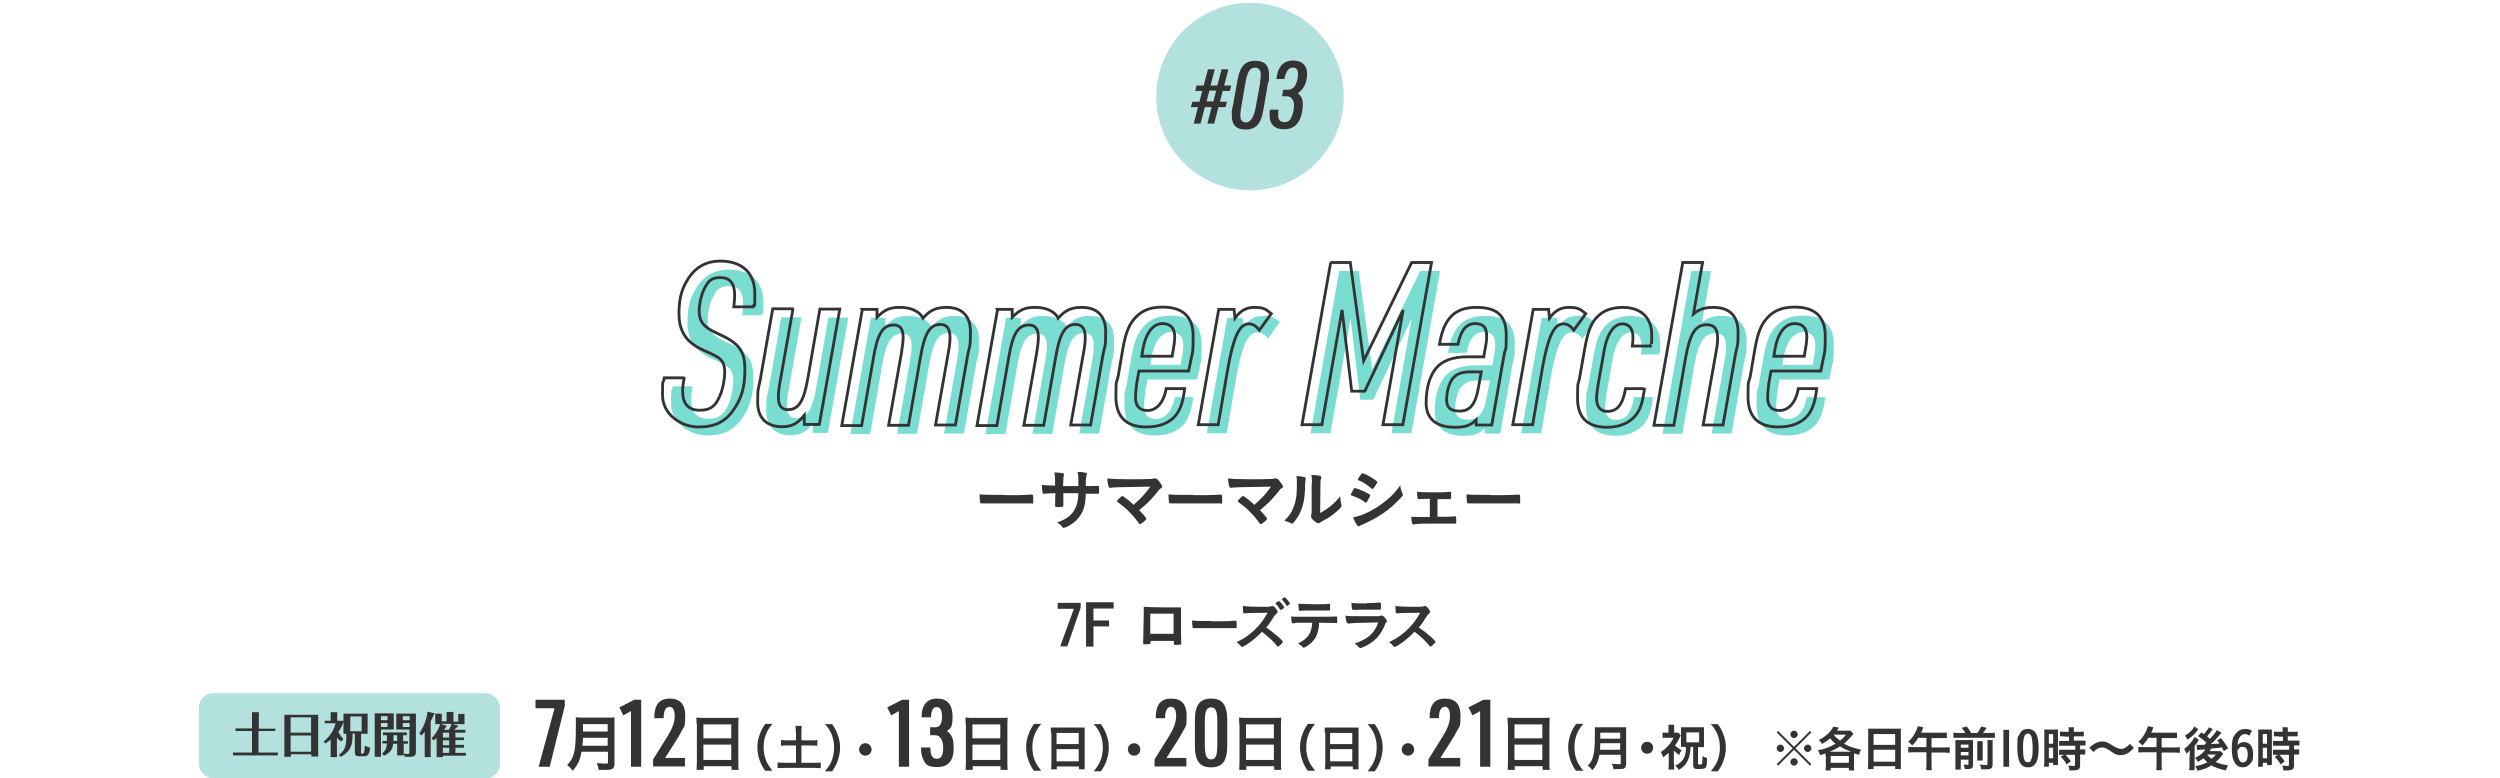 <?xml version="1.0" encoding="UTF-8"?>
<svg xmlns="http://www.w3.org/2000/svg" version="1.1" viewBox="0 0 880 274">
  <!-- Generator: Adobe Illustrator 28.7.7, SVG Export Plug-In . SVG Version: 1.2.0 Build 194)  -->
  <g>
    <g id="_レイヤー_1" data-name="レイヤー_1">
      <g id="_大見出し" data-name="大見出し">
        <rect width="880" height="259" style="fill: none;"/>
        <g>
          <g>
            <path d="M625.9,257.3l5.6,5.6,5.6-5.6.5.5-5.6,5.6,5.6,5.6-.5.5-5.6-5.6-5.6,5.6-.5-.5,5.6-5.6-5.6-5.6.5-.5ZM626.7,264.7c-.7,0-1.3-.6-1.3-1.3s.6-1.3,1.3-1.3,1.3.6,1.3,1.3-.6,1.3-1.3,1.3ZM630.2,258.5c0-.7.6-1.3,1.3-1.3s1.3.6,1.3,1.3-.6,1.3-1.3,1.3-1.3-.6-1.3-1.3ZM632.8,268.2c0,.7-.6,1.3-1.3,1.3s-1.3-.6-1.3-1.3.6-1.3,1.3-1.3,1.3.6,1.3,1.3ZM636.3,262.1c.7,0,1.3.6,1.3,1.3s-.6,1.3-1.3,1.3-1.3-.6-1.3-1.3.6-1.3,1.3-1.3Z" style="fill: #333;"/>
            <path d="M642.6,266.1c0-.3,0-.6,0-.9-.7.3-1,.3-1.9.6-.3-.9-.4-1.1-.8-1.7,2.6-.5,4.1-1.1,6.2-2.3-.9-.7-1.3-1.2-1.9-1.9-.9.8-1.7,1.3-2.9,2-.3-.7-.6-1-1.1-1.4,1.2-.6,1.7-.9,2.4-1.5,1.3-1,2.2-2.1,2.7-3.2l2,.3c-.3.5-.4.7-.7,1.1h3.4c.6,0,1,0,1.4,0l1,1.1c-.2.3-.3.4-1,1.2-.5.6-1.4,1.5-2.3,2.3,1.8,1,3.4,1.5,6,2.1-.4.6-.5,1-.7,1.8-1-.3-1.3-.4-1.8-.5,0,.3,0,.6,0,1.1v3.3c0,.7,0,1.1.1,1.6h-1.9v-.9h-6.4v.9h-1.8c0-.5.1-1,.1-1.6v-3.3ZM651.6,264.6c-1.8-.7-2.6-1-3.9-1.9-1.2.8-2.4,1.4-3.7,1.9h7.6ZM644.4,268.5h6.4v-2.4h-6.4v2.4ZM645.4,258.6c.8.9,1.3,1.4,2.3,2.1.9-.7,1.3-1.1,2.1-2.1h-4.4Z" style="fill: #333;"/>
            <path d="M657.6,258.3c0-.6,0-1.2,0-1.8.5,0,1,0,1.8,0h7.9c.8,0,1.3,0,1.8,0,0,.6,0,1.1,0,1.7v10.5c0,.8,0,1.4,0,2h-2v-1h-7.6v1h-2c0-.6.1-1.2.1-2v-10.5ZM659.5,262.2h7.6v-3.8h-7.6v3.8ZM659.5,268.1h7.6v-4.2h-7.6v4.2Z" style="fill: #333;"/>
            <path d="M675.2,259.7c-.6,1.1-1.2,1.8-2.1,2.7-.5-.5-.8-.9-1.4-1.3,1.3-1.1,2.3-2.7,3-4.3.2-.5.3-.8.4-1.2l1.9.4c-.1.2-.2.4-.3.8-.1.3-.3.8-.5,1.1h7.4c.8,0,1.2,0,1.7,0v1.9c-.5,0-.9,0-1.7,0h-3.7v3.3h4.6c.8,0,1.3,0,1.8-.1v2c-.5,0-1.1-.1-1.8-.1h-4.6v4.5c0,.8,0,1.2.1,1.7h-2c0-.5.1-1,.1-1.8v-4.5h-4.6c-.7,0-1.2,0-1.8.1v-2c.5,0,1,.1,1.8.1h4.6v-3.3h-2.8Z" style="fill: #333;"/>
            <path d="M691.8,258c-.4-.7-.6-1-1.3-1.8l1.8-.5c.8,1.1,1.1,1.4,1.5,2.3h2.2c.6-.7,1-1.4,1.4-2.3l1.9.5c-.4.7-.9,1.3-1.3,1.8h2.5c.8,0,1.3,0,1.7-.1v1.8c-.5,0-.9,0-1.7,0h-11.1c-.8,0-1.2,0-1.8,0v-1.8c.6,0,.9.1,1.8.1h2.4ZM690.2,269.1c0,.8,0,1.3,0,1.8h-1.9c0-.5,0-1,0-1.9v-7c0-.8,0-1,0-1.5.5,0,.9,0,1.5,0h3.2c.8,0,1.1,0,1.5,0,0,.4,0,.8,0,1.6v7c0,1.3-.4,1.6-1.9,1.6s-.4,0-1,0c-.1-.7-.2-1-.4-1.6.5,0,.8.1,1.2.1s.5,0,.5-.4v-1.4h-2.7v1.7ZM692.9,263.2v-1.1h-2.7v1.1h2.7ZM692.9,265.9v-1.2h-2.7v1.2h2.7ZM697.9,260.8c0,.5,0,.7,0,1.6v3.5c0,1,0,1.3,0,1.8h-1.9c0-.5,0-.8,0-1.8v-3.5c0-.8,0-1.1,0-1.5h1.9ZM701.4,260.3c0,.5,0,.9,0,1.7v6.9c0,1.5-.4,1.9-2.2,1.9s-.7,0-1.8,0c-.1-.7-.2-1.1-.5-1.7.9.1,1.5.2,2,.2s.7,0,.7-.5v-6.6c0-.9,0-1.2,0-1.7h1.9Z" style="fill: #333;"/>
            <path d="M707.2,256.9v13h-2v-13h2Z" style="fill: #333;"/>
            <path d="M716.9,268.1c-.6,1.3-1.6,2-3,2-2.6,0-3.8-2.1-3.8-6.9s.2-3.6.7-4.6c.6-1.4,1.5-2,3-2s2.6.7,3.2,2.3c.4,1,.6,2.5.6,4.4s-.2,3.7-.7,4.8ZM715.1,267.2c.3-.9.4-2,.4-3.7s-.2-3.6-.5-4.4c-.3-.6-.6-.9-1.2-.9s-.9.3-1.2.9c-.3.7-.5,2.2-.5,3.9,0,3.9.4,5.3,1.6,5.3s1.1-.4,1.3-1.2Z" style="fill: #333;"/>
            <path d="M719.6,258.4c0-.7,0-1.2,0-1.6.4,0,.7,0,1.4,0h2c.7,0,1.1,0,1.4,0,0,.4,0,.7,0,1.6v9.3c0,.9,0,1.3,0,1.6h-1.7v-.8h-1.5v1.4h-1.7c0-.5.1-1.1.1-1.9v-9.6ZM721.2,261.8h1.5v-3.4h-1.5v3.4ZM721.2,266.9h1.5v-3.7h-1.5v3.7ZM726.8,259.2c-.6,0-1.3,0-1.7,0v-1.7c.4,0,1,.1,1.7.1h1.4v-.4c0-.5,0-.8-.1-1.2h1.9c0,.4,0,.7,0,1.2v.4h1.8c.7,0,1.2,0,1.7-.1v1.7c-.5,0-1,0-1.7,0h-1.8v1.5h2.3c.7,0,1.4,0,1.8,0v1.7c-.5,0-.9,0-1.6,0h-.3v1.4h.2c.8,0,1.2,0,1.6,0v1.8c-.5,0-.9,0-1.6,0h-.2v3.7c0,1-.2,1.3-.7,1.6-.4.2-1,.3-1.8.3s-.1,0-1.3,0c0-.7-.1-1.2-.4-1.7.4,0,1.3.1,1.8.1s.6,0,.6-.4v-3.5h-3.9c-.6,0-1.2,0-1.7,0v-1.8c.4,0,.9,0,1.8,0h3.9v-1.4h-3.9c-.7,0-1.3,0-1.8,0v-1.7c.4,0,1,0,1.8,0h1.7v-1.5h-1.4ZM727.5,269.1c-.6-1.1-1.3-1.9-2.1-2.7l1.4-.9c.8.7,1.5,1.5,2.1,2.5l-1.4,1.1Z" style="fill: #333;"/>
            <path d="M735.4,263.4c.6-.8.9-1,1.7-1.5,1-.6,1.8-.9,2.8-.9s1.5.2,2.2.5q.4.2,1.5.9c1.3.8,2.2,1.2,3,1.2s.8-.1,1.3-.3c.7-.4,1.2-.7,1.8-1.5l1.4,1.4c-.7.9-1.1,1.2-1.6,1.6-.9.6-1.8,1-2.9,1s-1,0-1.5-.2c-.7-.2-1-.4-2.3-1.3-1.5-1-2-1.2-2.9-1.2s-1.9.4-3,1.6l-1.3-1.3Z" style="fill: #333;"/>
            <path d="M756.2,259.7c-.6,1.1-1.2,1.8-2.1,2.7-.5-.5-.8-.9-1.4-1.3,1.3-1.1,2.3-2.7,3-4.3.2-.5.3-.8.4-1.2l1.9.4c-.1.2-.2.4-.3.8-.1.3-.3.8-.5,1.1h7.4c.8,0,1.2,0,1.7,0v1.9c-.5,0-.9,0-1.7,0h-3.7v3.3h4.6c.8,0,1.3,0,1.8-.1v2c-.5,0-1.1-.1-1.8-.1h-4.6v4.5c0,.8,0,1.2.1,1.7h-2c0-.5.1-1,.1-1.8v-4.5h-4.6c-.7,0-1.2,0-1.8.1v-2c.5,0,1,.1,1.8.1h4.6v-3.3h-2.8Z" style="fill: #333;"/>
            <path d="M770.8,266.1v-1s0-.4,0-1c-.3.4-.6.7-1.2,1.2-.3-.9-.4-1.1-.8-1.7,1.6-1.1,3.1-2.9,3.7-4.2l1.5,1c-.1.2-.3.4-.4.7q0,0-.2.3t-.3.4s-.2.2-.4.5c0,0-.1.1-.2.3v6.6c0,.9,0,1.4,0,1.9h-1.9c0-.5.1-1,.1-1.8v-3ZM773.8,256.7c-.3.4-.7.9-1,1.3-.7.8-1.8,1.7-2.8,2.4-.3-.6-.5-1-.9-1.5,1.6-.9,2.7-1.9,3.3-3.2l1.4,1ZM779,256.5q-.1.2-.4.6c-.4.6-1.1,1.3-1.7,2.1.5.4.6.6,1,.9,1.4-1.5,2.1-2.4,2.4-3.1l1.7.9c-.1.1-.3.3-.6.7-.8,1-2.2,2.5-3.2,3.3q1.2,0,3.1-.2c-.3-.4-.4-.6-.8-1.1l1.3-.8c.9,1.1,1.6,2.1,2.5,3.6l-1.5,1c-.4-.7-.4-.9-.7-1.3-2.1.2-2.5.3-3.8.4-.2.4-.3.5-.5.9h2.5c.5,0,1,0,1.3,0l1,.9c-.1.2-.2.2-.3.4-.6.9-1.4,1.7-2.4,2.5,1.3.6,2.7,1,4.4,1.2-.4.7-.5,1-.8,1.8-1.9-.4-3.7-1-5.1-1.8-1.5,1-3,1.5-4.9,1.9-.3-.8-.4-1-.8-1.6,1.7-.3,3-.7,4.3-1.4-.6-.5-1-1-1.4-1.4-.6.5-1.1.8-1.9,1.3-.5-.7-.5-.9-1.1-1.4,1.7-.8,3-1.8,3.7-3-2.4.1-2.5.2-2.9.2l-.2-1.8c.3,0,.6,0,1,0s.6,0,1.7,0c.5-.4.7-.7.8-.7-.9-.9-1.5-1.4-3-2.4l1.2-1.3c.4.3.5.4.9.6.8-.9,1.5-1.9,1.7-2.4l1.6.7ZM776.9,265.6c.5.6.9,1,1.5,1.5.7-.5,1.1-.9,1.6-1.5h-3.1Z" style="fill: #333;"/>
            <path d="M791.8,259c-.6-.5-1-.6-1.7-.6s-1.5.5-2,1.6c-.3.6-.4,1.1-.5,2.2.8-.7,1.4-1,2.3-1,2,0,3.2,1.6,3.2,4.2s-.4,2.6-.9,3.3c-.7.9-1.6,1.4-2.7,1.4-2.5,0-3.9-2.3-3.9-6.3s.5-4.5,1.5-5.7c.8-1,1.8-1.5,3.1-1.5s1.7.2,2.5.6l-.9,1.7ZM787.6,264.5c0,.9.1,1.9.4,2.5.3.9.8,1.4,1.5,1.4,1.1,0,1.7-1.1,1.7-2.9s-.6-2.6-1.7-2.6-.8.1-1.2.4c-.3.2-.7.7-.7.9,0,.2,0,.2,0,.3Z" style="fill: #333;"/>
            <path d="M794.9,258.4c0-.7,0-1.2,0-1.6.4,0,.7,0,1.4,0h2c.7,0,1.1,0,1.4,0,0,.4,0,.7,0,1.6v9.3c0,.9,0,1.3,0,1.6h-1.7v-.8h-1.5v1.4h-1.7c0-.5.1-1.1.1-1.9v-9.6ZM796.5,261.8h1.5v-3.4h-1.5v3.4ZM796.5,266.9h1.5v-3.7h-1.5v3.7ZM802.1,259.2c-.6,0-1.3,0-1.7,0v-1.7c.4,0,1,.1,1.7.1h1.4v-.4c0-.5,0-.8-.1-1.2h1.9c0,.4,0,.7,0,1.2v.4h1.8c.7,0,1.2,0,1.7-.1v1.7c-.5,0-1,0-1.7,0h-1.8v1.5h2.3c.7,0,1.4,0,1.8,0v1.7c-.5,0-.9,0-1.6,0h-.3v1.4h.2c.8,0,1.2,0,1.6,0v1.8c-.5,0-.9,0-1.6,0h-.2v3.7c0,1-.2,1.3-.7,1.6-.4.2-1,.3-1.8.3s-.1,0-1.3,0c0-.7-.1-1.2-.4-1.7.4,0,1.3.1,1.8.1s.6,0,.6-.4v-3.5h-3.9c-.6,0-1.2,0-1.7,0v-1.8c.4,0,.9,0,1.8,0h3.9v-1.4h-3.9c-.7,0-1.3,0-1.8,0v-1.7c.4,0,1,0,1.8,0h1.7v-1.5h-1.4ZM802.8,269.1c-.6-1.1-1.3-1.9-2.1-2.7l1.4-.9c.8.7,1.5,1.5,2.1,2.5l-1.4,1.1Z" style="fill: #333;"/>
          </g>
          <g>
            <path d="M195.2,249.3h-6.7v-3h10.3v2.2l-5.3,21.4h-3.9l5.6-20.6Z" style="fill: #333;"/>
            <path d="M204.7,264.6c-.2,1.1-.4,1.8-.6,2.5-.5,1.6-1.3,2.8-2.5,4.2-.6-.8-1.1-1.4-2-2,1.2-1.2,1.8-2.1,2.3-3.7.6-2,.8-4.4.8-9.9s0-2.5-.1-3.2c.8,0,1.4.1,2.5.1h8.8c1.1,0,1.7,0,2.4-.1,0,.6,0,1.2,0,2.4v13.7c0,1.1-.2,1.7-.7,2-.5.3-1.1.4-2.5.4s-1.3,0-2.4,0c-.1-1-.3-1.5-.6-2.4,1.1.1,2.3.2,3.1.2s.8-.1.8-.5v-3.7h-9.2ZM213.9,262.5v-2.8h-8.7c0,.7,0,1.4-.2,2.8h8.9ZM213.9,257.5v-2.6h-8.7v2.6h8.7Z" style="fill: #333;"/>
            <path d="M222.1,250.3l-2.7,1.5-1.4-2.8,5.3-2.7h2.4v23.6h-3.6v-19.5Z" style="fill: #333;"/>
            <path d="M229.9,267.3l5-8c1.7-2.7,2.6-5.1,2.6-7.2s-.6-3.3-1.8-3.3-2.1,1.1-2.1,4h-3.3c0-4.8,1.8-6.9,5.5-6.9s5.4,2.1,5.4,6.1-.3,3.5-1.2,5.2q-.6,1.3-2.7,4.6l-3.2,5h7v3h-11.2v-2.5Z" style="fill: #333;"/>
            <path d="M245.2,254.9c0-.8,0-1.6-.1-2.3.6,0,1.3.1,2.4.1h10.2c1,0,1.7,0,2.3-.1,0,.8-.1,1.4-.1,2.2v13.6c0,1.1,0,1.8.1,2.6h-2.5v-1.3h-9.8v1.3h-2.5c0-.8.1-1.6.1-2.6v-13.5ZM247.6,259.9h9.8v-4.9h-9.8v4.9ZM247.6,267.5h9.8v-5.4h-9.8v5.4Z" style="fill: #333;"/>
            <path d="M269.4,271.4c-1-1.4-1.4-2.2-1.9-3.5-.6-1.6-.9-3.2-.9-4.9s.3-3.1.9-4.7c.5-1.3.9-2.1,1.9-3.5h2.5c-1.2,1.5-1.7,2.3-2.2,3.5-.6,1.4-.9,2.9-.9,4.7s.3,3.4.9,4.8c.5,1.2,1,1.9,2.2,3.5h-2.5Z" style="fill: #333;"/>
            <path d="M280.1,257.5c0-.7,0-1.3-.1-2h2.2c0,.6-.1,1.2-.1,2v3.1h3.4c.9,0,1.5,0,2.2-.1v2c-.7,0-1.3-.1-2.2-.1h-3.4v6.1h4.5c.9,0,1.7,0,2.3-.1v2c-.7,0-1.4-.1-2.3-.1h-10.5c-1,0-1.7,0-2.4.1v-2c.6,0,1.4.1,2.4.1h4.1v-6.1h-3.1c-.9,0-1.5,0-2.2.1v-2c.6,0,1.3.1,2.2.1h3.1v-3.1Z" style="fill: #333;"/>
            <path d="M290.5,271.4c1.2-1.6,1.7-2.3,2.2-3.5.6-1.5.9-3,.9-4.8s-.3-3.2-.9-4.7c-.5-1.2-1-2-2.3-3.5h2.5c1,1.4,1.4,2.2,1.9,3.5.6,1.6.9,3,.9,4.7s-.3,3.2-.9,4.9c-.5,1.3-.9,2.1-1.9,3.5h-2.5Z" style="fill: #333;"/>
            <path d="M306.8,263.8c0,1.2-1,2.2-2.2,2.2s-2.2-1-2.2-2.2,1-2.2,2.2-2.2,2.2,1,2.2,2.2Z" style="fill: #333;"/>
            <path d="M316.4,250.3l-2.7,1.5-1.4-2.8,5.3-2.7h2.4v23.6h-3.6v-19.5Z" style="fill: #333;"/>
            <path d="M327.5,256h1.6c1.7,0,2.5-1.2,2.5-3.7s-.7-3.4-1.9-3.4-1.9,1-2,3.6h-3.3c0-2,.3-3.1.9-4.2,1-1.7,2.5-2.4,4.6-2.4,3.5,0,5.4,2.1,5.4,6.2s-.7,4.3-2,5.2c1.7,1.2,2.4,2.8,2.4,5.9,0,4.6-1.9,6.8-5.7,6.8s-4.3-1.1-5.2-3.1c-.4-1-.6-2-.6-3.8h3.3c0,2.8.7,4,2.3,4s2.2-1.4,2.2-3.9-1-4.4-2.8-4.4h-1.8v-2.9Z" style="fill: #333;"/>
            <path d="M339.9,254.9c0-.8,0-1.6-.1-2.3.6,0,1.3.1,2.4.1h10.2c1,0,1.7,0,2.3-.1,0,.8-.1,1.4-.1,2.2v13.6c0,1.1,0,1.8.1,2.6h-2.5v-1.3h-9.8v1.3h-2.5c0-.8.1-1.6.1-2.6v-13.5ZM342.3,259.9h9.8v-4.9h-9.8v4.9ZM342.3,267.5h9.8v-5.4h-9.8v5.4Z" style="fill: #333;"/>
            <path d="M364,271.4c-1-1.4-1.4-2.2-1.9-3.5-.6-1.6-.9-3.2-.9-4.9s.3-3.1.9-4.7c.5-1.3.9-2.1,1.9-3.5h2.5c-1.2,1.5-1.7,2.3-2.2,3.5-.6,1.4-.9,2.9-.9,4.7s.3,3.4.9,4.8c.5,1.2,1,1.9,2.2,3.5h-2.5Z" style="fill: #333;"/>
            <path d="M369.9,257.9c0-.7,0-1.2,0-1.8.5,0,1.1,0,1.9,0h8.2c.8,0,1.3,0,1.8,0,0,.6,0,1.1,0,1.7v10.9c0,.9,0,1.4,0,2.1h-2v-1h-7.8v1h-2c0-.6.1-1.2.1-2.1v-10.8ZM371.9,261.9h7.8v-3.9h-7.8v3.9ZM371.9,268h7.8v-4.3h-7.8v4.3Z" style="fill: #333;"/>
            <path d="M385.1,271.4c1.2-1.6,1.7-2.3,2.2-3.5.6-1.5.9-3,.9-4.8s-.3-3.2-.9-4.7c-.5-1.2-1-2-2.3-3.5h2.5c1,1.4,1.4,2.2,1.9,3.5.6,1.6.9,3,.9,4.7s-.3,3.2-.9,4.9c-.5,1.3-.9,2.1-1.9,3.5h-2.5Z" style="fill: #333;"/>
            <path d="M401.4,263.8c0,1.2-1,2.2-2.2,2.2s-2.2-1-2.2-2.2,1-2.2,2.2-2.2,2.2,1,2.2,2.2Z" style="fill: #333;"/>
            <path d="M406.4,267.3l5-8c1.7-2.7,2.6-5.1,2.6-7.2s-.6-3.3-1.8-3.3-2.1,1.1-2.1,4h-3.3c0-4.8,1.8-6.9,5.5-6.9s5.4,2.1,5.4,6.1-.3,3.5-1.2,5.2q-.6,1.3-2.7,4.6l-3.2,5h7v3h-11.2v-2.5Z" style="fill: #333;"/>
            <path d="M420.6,253.6c0-5.4,1.7-7.7,5.7-7.7s5.7,2.2,5.7,7.7v8.8c0,5.5-1.7,7.7-5.7,7.7s-5.7-2.2-5.7-7.7v-8.8ZM428.5,254c0-3.8-.6-5-2.2-5s-2.2,1.3-2.2,5v8.2c0,3.8.6,5.1,2.2,5.1s2.2-1.3,2.2-5.1v-8.2Z" style="fill: #333;"/>
            <path d="M436.2,254.9c0-.8,0-1.6-.1-2.3.6,0,1.3.1,2.4.1h10.2c1,0,1.7,0,2.3-.1,0,.8-.1,1.4-.1,2.2v13.6c0,1.1,0,1.8.1,2.6h-2.5v-1.3h-9.8v1.3h-2.5c0-.8.1-1.6.1-2.6v-13.5ZM438.6,259.9h9.8v-4.9h-9.8v4.9ZM438.6,267.5h9.8v-5.4h-9.8v5.4Z" style="fill: #333;"/>
            <path d="M460.4,271.4c-1-1.4-1.4-2.2-1.9-3.5-.6-1.6-.9-3.2-.9-4.9s.3-3.1.9-4.7c.5-1.3.9-2.1,1.9-3.5h2.5c-1.2,1.5-1.7,2.3-2.2,3.5-.6,1.4-.9,2.9-.9,4.7s.3,3.4.9,4.8c.5,1.2,1,1.9,2.2,3.5h-2.5Z" style="fill: #333;"/>
            <path d="M466.3,257.9c0-.7,0-1.2,0-1.8.5,0,1.1,0,1.9,0h8.2c.8,0,1.3,0,1.8,0,0,.6,0,1.1,0,1.7v10.9c0,.9,0,1.4,0,2.1h-2v-1h-7.8v1h-2c0-.6.1-1.2.1-2.1v-10.8ZM468.2,261.9h7.8v-3.9h-7.8v3.9ZM468.2,268h7.8v-4.3h-7.8v4.3Z" style="fill: #333;"/>
            <path d="M481.5,271.4c1.2-1.6,1.7-2.3,2.2-3.5.6-1.5.9-3,.9-4.8s-.3-3.2-.9-4.7c-.5-1.2-1-2-2.3-3.5h2.5c1,1.4,1.4,2.2,1.9,3.5.6,1.6.9,3,.9,4.7s-.3,3.2-.9,4.9c-.5,1.3-.9,2.1-1.9,3.5h-2.5Z" style="fill: #333;"/>
            <path d="M497.8,263.8c0,1.2-1,2.2-2.2,2.2s-2.2-1-2.2-2.2,1-2.2,2.2-2.2,2.2,1,2.2,2.2Z" style="fill: #333;"/>
            <path d="M502.8,267.3l5-8c1.7-2.7,2.6-5.1,2.6-7.2s-.6-3.3-1.8-3.3-2.1,1.1-2.1,4h-3.3c0-4.8,1.8-6.9,5.5-6.9s5.4,2.1,5.4,6.1-.3,3.5-1.2,5.2q-.6,1.3-2.7,4.6l-3.2,5h7v3h-11.2v-2.5Z" style="fill: #333;"/>
            <path d="M521,250.3l-2.7,1.5-1.4-2.8,5.3-2.7h2.4v23.6h-3.6v-19.5Z" style="fill: #333;"/>
            <path d="M530.7,254.9c0-.8,0-1.6-.1-2.3.6,0,1.3.1,2.4.1h10.2c1,0,1.7,0,2.3-.1,0,.8-.1,1.4-.1,2.2v13.6c0,1.1,0,1.8.1,2.6h-2.5v-1.3h-9.8v1.3h-2.5c0-.8.1-1.6.1-2.6v-13.5ZM533.1,259.9h9.8v-4.9h-9.8v4.9ZM533.1,267.5h9.8v-5.4h-9.8v5.4Z" style="fill: #333;"/>
            <path d="M554.8,271.4c-1-1.4-1.4-2.2-1.9-3.5-.6-1.6-.9-3.2-.9-4.9s.3-3.1.9-4.7c.5-1.3.9-2.1,1.9-3.5h2.5c-1.2,1.5-1.7,2.3-2.2,3.5-.6,1.4-.9,2.9-.9,4.7s.3,3.4.9,4.8c.5,1.2,1,1.9,2.2,3.5h-2.5Z" style="fill: #333;"/>
            <path d="M563,265.7c-.1.8-.3,1.4-.5,2-.4,1.3-1,2.3-2,3.4-.5-.7-.9-1.1-1.6-1.6,1-1,1.4-1.7,1.8-3,.5-1.6.7-3.6.7-7.9s0-2,0-2.6c.7,0,1.1,0,2,0h7.1c.9,0,1.4,0,1.9,0,0,.5,0,.9,0,1.9v10.9c0,.8-.2,1.3-.6,1.6-.4.3-.8.3-2,.3s-1,0-1.9,0c-.1-.8-.2-1.2-.5-1.9.9.1,1.8.2,2.5.2s.6,0,.6-.4v-2.9h-7.3ZM570.3,263.9v-2.3h-7c0,.5,0,1.1-.1,2.3h7.1ZM570.3,260v-2.1h-7v2.1h7Z" style="fill: #333;"/>
            <path d="M581.9,263.2c0,1.2-.9,2.1-2.1,2.1s-2.1-.9-2.1-2.1.9-2.1,2.1-2.1,2.1.9,2.1,2.1Z" style="fill: #333;"/>
            <path d="M589.3,269.1c0,.8,0,1.3,0,1.8h-2c0-.5.1-1,.1-1.8v-4.1c-.7.6-1.1.9-2,1.6-.2-.7-.4-1.2-.8-1.9,1.1-.7,1.7-1.2,2.6-2.2.8-.9,1.3-1.6,1.9-2.8h-2.5c-.6,0-1,0-1.4,0v-1.8c.4,0,.7,0,1.3,0h.8v-1.5c0-.5,0-.8,0-1.3h2c0,.4,0,.8,0,1.3v1.5h.5c.5,0,.8,0,1,0l.8,1q-.2.3-.8,1.6c-.2.5-.6,1.1-1.2,1.9.6.6,1.3,1.1,2.3,1.7-.4.6-.6.9-.8,1.7-.7-.5-1.1-.8-1.9-1.6v4.8ZM593.1,262.9c-.5,0-.9,0-1.4,0,0-.5,0-.8,0-1.4v-4.1c0-.5,0-1,0-1.4.5,0,.9,0,1.6,0h5c.7,0,1.1,0,1.5,0,0,.5,0,.9,0,1.5v4c0,.6,0,1,0,1.5-.5,0-.8,0-1.4,0h-.7v5.8c0,.2.1.3.6.3s.7,0,.8-.2c.1-.2.1-.4.2-2.8.6.4.9.6,1.6.7-.1,2.8-.2,3.3-.8,3.6-.4.2-1,.3-2.1.3s-1.4,0-1.7-.4c-.2-.2-.3-.4-.3-.9v-6.5h-.9c-.1,2-.3,3-.8,4.3-.4,1-.9,1.8-1.6,2.5-.5.5-.9.8-1.8,1.3-.4-.7-.7-1-1.2-1.5,1.1-.5,1.6-.9,2.3-1.6,1-1.2,1.5-2.7,1.5-4.9h-.4ZM593.6,261.3h4.5v-3.5h-4.5v3.5Z" style="fill: #333;"/>
            <path d="M602.3,271.4c1.2-1.6,1.7-2.3,2.2-3.5.6-1.5.9-3,.9-4.8s-.3-3.2-.9-4.7c-.5-1.2-1-2-2.3-3.5h2.5c1,1.4,1.4,2.2,1.9,3.5.6,1.6.9,3,.9,4.7s-.3,3.2-.9,4.9c-.5,1.3-.9,2.1-1.9,3.5h-2.5Z" style="fill: #333;"/>
          </g>
          <g>
            <rect x="70" y="244" width="106" height="30" rx="5" ry="5" style="fill: #b3e2de;"/>
            <g>
              <path d="M96.9,256.4v.9h-5.9v7.6h6.8v1h-15.8v-1h6.7v-7.6h-5.8v-.9h5.8v-4.3c0-.7,0-1.2,0-1.4h2.4c0,0,.1.2.1.2s0,.2-.1.4v5.2h5.9Z" style="fill: #333;"/>
              <path d="M112,251.5v14.8h-2.4v-.8h-7.2v.9h-2.3v-14.8h12ZM109.5,252.5h-7.2v5.4h7.2v-5.4ZM109.5,258.9h-7.2v5.7h7.2v-5.7Z" style="fill: #333;"/>
              <path d="M120.1,261c-.7-.5-1-.7-1.5-1.3v6.8h-2.2v-6.1c-.8.6-1.4,1-1.9,1.3l-.6-.7c2.6-2,3.9-4.7,4.2-6.4h-3.8v-.9h2.1v-1.9c0-.5,0-.7,0-1.1h2.2c.1,0,.2.1.2.2s0,.2-.1.3v2.5h2.3c-.2.6-.5,2.1-1.9,3.9.5,1.1,1.1,1.8,1.8,2.6l-.8.8ZM119.2,265.8c1.8-1.4,2.7-2.5,2.7-6.2v-1.3h-1v-7.1h8.5v7.1h-2.3v6.5c0,.4,0,.5.5.5s.7-.5.8-2.9c.4.3.9.5,1.9.8-.3,2.8-1.2,3-2.2,3h-1.7c-1.2,0-1.5-.4-1.5-1.5v-6.5h-.8c0,3.6-.3,6.2-4.2,8.2l-.7-.7ZM123.3,252.2v5.2h4v-5.2h-4Z" style="fill: #333;"/>
              <path d="M138.6,251.2v5.6h-4.5v9.6h-2.2v-15.3h6.7ZM136.4,253.5v-1.4h-2.3v1.4h2.3ZM134.1,254.5v1.4h2.3v-1.4h-2.3ZM142.1,260.9h1.5v.9h-1.5v4.1h-2.3v-4.1h-1.4c-.2,1.3-.4,2.9-3.2,4.2l-.7-.7c1.4-1.3,1.6-2.3,1.7-3.6h-1.6v-.9h1.6v-2h-1.4v-1h8.4v1h-1.3v2ZM139.8,258.8h-1.3v2h1.3v-2ZM146.4,251.2v13.5c0,1.5-.9,1.7-2,1.7h-1.9l-.4-1.1c.4,0,1.1.1,1.5.1s.5-.3.5-.8v-7.8h-4.6v-5.6h6.8ZM144.2,253.5v-1.4h-2.4v1.4h2.4ZM141.8,254.5v1.4h2.4v-1.4h-2.4Z" style="fill: #333;"/>
              <path d="M151.7,266.5h-2.2v-8.9c-.5.6-.9,1-1.2,1.3l-.7-.8c2.1-2.9,2.8-6.4,2.9-7.6l2.5.6c0,0,0,0,0,0,0,.1,0,.2-.2.3-.3.6-.6,1.4-1.2,2.6v12.3ZM163.3,259.6v.9h-3v1.7h3v1h-3v1.8h3.7v1h-8.1v.5h-2.2v-6.7c-.5.4-.8.6-1.1.8l-.7-.7c1.9-2,2.8-4,3-5h-1.7v-2.6c0-.5,0-.6,0-1.1h2.2c0,0,.1.1.1.2s0,.1,0,.3v2.2h1.7v-2.2c0-.3,0-.6,0-1.1h2.3c0,0,.1,0,.1.2s0,.2,0,.3v2.9h1.7v-1.7c0-.2,0-.7,0-1h2.2c0,0,0,.1,0,.2,0,.1,0,.1,0,.3v3.1h-4.1l2,.6s0,0,0,0c0,.1-.2.2-.3.3-.4.3-.9.8-1.3,1.1h4v1h-3.5v1.7h3ZM157.2,255.5q0,0,0,.1c0,.1-.2.3-.2.3-.2.3-.4.5-.7,1h1.7c.3-.5.7-1.2.9-2.1h-3.8l2.1.7ZM158.1,259.6v-1.7h-2.2v1.7h2.2ZM155.9,260.6v1.7h2.2v-1.7h-2.2ZM158.1,265v-1.8h-2.2v1.8h2.2Z" style="fill: #333;"/>
            </g>
          </g>
        </g>
        <g>
          <path d="M380.4,212.2v1.7l-4.7,13.6h-2.5l4.8-13.2h-5.7v-2.1h8.2Z" style="fill: #333;"/>
          <path d="M392,212v2.2h-7.1v4.2h5.5v2.1h-5.5v7.1h-2.6v-15.6h9.6Z" style="fill: #333;"/>
          <path d="M404.9,226.3c0,.2,0,.4-.2.4-.2,0-.9.1-1.6.1s-.7,0-.7-.5,0-.3,0-.6c0-1.1.2-7.5.2-10s0-1.5,0-2.1c1.7.1,4.5.2,7.5.2s4.4,0,5.6,0c0,.8,0,4,0,6.6s0,3.4.1,5.8v.3c0,.2,0,.4-.2.4-.1,0-.9.1-1.6.1s-.8,0-.8-.4v-1h-8.2v.9ZM413.1,216h-8.2v7.1h8.2v-7.1Z" style="fill: #333;"/>
          <path d="M426.6,218.7c3.7,0,5.8,0,7.8-.2h.3c.6,0,.6,0,.6,1.6s0,1-.4,1h0c-1.3,0-2.1,0-7.8,0s-3.2,0-5,0h-.6c-.6,0-.7,0-1.1,0-.1,0-.2,0-.2,0-.2,0-.4-.1-.4-.3-.1-.5-.2-1.5-.2-2.4,1.6.2,3,.2,7.2.2Z" style="fill: #333;"/>
          <path d="M449.5,223.7c1.3,1.2,2.1,2,2.1,2.2s-.3.5-.9,1.1c-.5.4-.7.6-.8.6s-.2,0-.3-.1q-.2-.3-1.1-1.3c-1.1-1.2-2.6-2.5-4.3-3.8-1.3,1.4-3.1,2.9-4.5,3.9-1.1.8-2.2,1.4-2.5,1.4s-.2,0-.7-.6c-.3-.3-.7-.7-1.2-1.1,2.3-1,4-2.2,5.9-3.9,2.1-1.9,3.4-3.6,5-6.4q-6.8,0-7.9.2c-.2,0-.3,0-.3,0-.2,0-.3,0-.4-.3,0-.6-.1-1.2-.1-2.3,1.4.2,3.5.3,6.4.3s2.4,0,3.1-.1c.3,0,.3,0,.7-.2,0,0,.1,0,.2,0,.3,0,.7.3,1.2.9.4.5.6.9.6,1.2s0,.3-.6.8c-.3.3-.5.5-1.1,1.5-.6,1-1.5,2.3-2.3,3.2,1.6,1,2.6,1.9,3.9,3ZM450.6,214.6c-.5-.8-.8-1.3-1.5-2q-.1-.1-.1-.2c0-.1.1-.2.5-.5.3-.2.5-.3.6-.3.2,0,.4.2.9.7.6.7,1.1,1.4,1.1,1.5s-.9.9-1.2.9-.1,0-.2-.2ZM453.4,213.1c-.1.1-.3.2-.4.2,0,0,0,0,0,0t0,0c0,0-.1,0-.2-.2-.6-.9-1-1.5-1.5-2q0,0-.1-.1c0-.2.9-.8,1-.7.1,0,.2,0,.4.2.3.3,1,1.1,1.3,1.6,0,0,0,.2.2.3,0,.1-.2.3-.6.6Z" style="fill: #333;"/>
          <path d="M455.9,219.4c-.2,0-.4,0-.4,0s-.1,0-.2,0h-.2c-.2,0-.3-.1-.4-.3-.1-.5-.2-1.1-.2-2.1.9.1,1.1.1,3.1.1,2.6,0,4.2,0,4.7,0,3.3,0,7.2,0,7.9-.1h.2c.3,0,.3,0,.3,1.3s0,1-.3,1h-.1c-.9,0-1.3,0-6-.1,0,1.5-.2,2.2-.4,3.1-.6,2.3-1.8,3.8-3.8,5.1-.6.4-1,.6-1.2.6s-.2,0-.3-.2c-.7-.7-1-.9-1.7-1.3,3.5-1.7,4.8-3.6,5-7.3-3.2,0-4.3,0-5.9,0ZM462.9,212.7c1.9,0,4,0,4.9-.2h.1c.3,0,.3.1.3.8v.4c0,.1,0,.3,0,.6,0,.5,0,.6-.4.6h-.2c-.5,0-4.2,0-5.1,0-2.4,0-4.1,0-4.8.1,0,0-.1,0-.2,0-.2,0-.3,0-.3-.3,0-.4-.2-1.4-.2-2.2.9,0,3.5.2,5.9.2Z" style="fill: #333;"/>
          <path d="M474.6,219.4s-.1,0-.2,0c-.4,0-.6-.7-.8-2.7,1,.2,2.4.2,6.1.2s5.1,0,5.5,0c.3,0,.4,0,.8-.2.1,0,.3,0,.4,0,.3,0,.5.1.9.5.5.6.9,1.2.9,1.4s-.1.4-.3.6c-.2.1-.3.3-.6,1.2-1.3,2.9-2.8,4.7-5.2,6.2-1.1.7-2.8,1.5-3.2,1.5s-.4-.1-.8-.5c-.5-.6-.8-.8-1.3-1.1,2.3-.7,4.4-1.8,5.8-3.2,1.1-1.1,2-2.5,2.5-4.2-7.6.1-9,.2-10.4.4ZM481.1,212.3q2.1,0,4.4-.2h.2c.3,0,.4.2.4.8,0,.2,0,.5,0,.7h0c0,.8,0,1-.3,1s-.2,0-.4,0c-.4,0-1.9,0-2.5,0-3,0-5.1,0-6.3.1h-.2c-.5,0-.6-.3-.7-2.5,1.3.2,2.6.2,5.4.2Z" style="fill: #333;"/>
          <path d="M503.2,223.7c1.3,1.2,2.1,2,2.1,2.2s-.3.5-.9,1.1c-.5.4-.7.6-.8.6s-.2,0-.3-.1q-.2-.3-1.1-1.3c-1.1-1.2-2.6-2.6-4.3-3.8-1.3,1.4-3.1,2.9-4.5,3.9-1.1.8-2.2,1.4-2.5,1.4s-.2,0-.7-.6c-.3-.3-.7-.7-1.2-1.1,2.3-1.1,4-2.2,5.9-3.9,2.1-1.9,3.4-3.6,5-6.4q-6.8,0-7.9.2c-.2,0-.3,0-.3,0-.2,0-.3-.1-.4-.3,0-.6-.1-1.2-.1-2.3,1.4.2,3.5.3,6.4.3s2.4,0,3.1-.1c.3,0,.3,0,.7-.2,0,0,.1,0,.2,0,.3,0,.7.3,1.2.9.4.5.6,1,.6,1.2s0,.3-.6.8c-.3.3-.5.5-1.1,1.5-.6,1-1.5,2.3-2.3,3.2,1.6,1,2.6,1.8,3.9,3Z" style="fill: #333;"/>
        </g>
        <g>
          <path d="M353.4,174.3c4.4,0,6.9,0,9.3-.2h.3c.7,0,.7,0,.7,1.9s0,1.2-.5,1.2h0c-1.6,0-2.5,0-9.4,0s-3.8,0-6,0h-.7c-.8,0-.9,0-1.3,0-.1,0-.2,0-.3,0-.3,0-.4-.1-.5-.3-.1-.6-.2-1.8-.2-2.9,1.9.2,3.6.2,8.7.2Z" style="fill: #333;"/>
          <path d="M371.4,171.1c0-2.7,0-4.1-.3-4.8,1.2,0,1.9.1,2.5.2.7,0,.9.2.9.5s0,.2,0,.3c-.2.5-.2.8-.3,3.8.6,0,2.4,0,5.4,0,0-2.7,0-3.8-.3-5,1.3,0,2,.1,2.7.3.5,0,.6.2.6.4s0,.2-.2.6c0,.2-.1.9-.2,1.7v2c2.4,0,3.3,0,4.1-.1,0,0,.2,0,.2,0,.1,0,.2,0,.3.1,0,.1.1.7.1,1.5s0,1.2-.4,1.2-.1,0-.6,0q-.8,0-3.7,0c-.1,3.6-.6,5.5-1.8,7.4-1,1.7-2.4,2.9-4.2,3.9-.6.4-1.5.7-1.8.7s-.2,0-.7-.6c-.5-.6-.9-.8-1.6-1.3,3.5-1.2,5.3-2.7,6.4-5,.7-1.4,1-2.9,1.1-5.3h-1.5c-.2,0-.9,0-1.9,0-.4,0-1.1,0-1.9,0q0,1.7,0,3.9v.3c0,.4,0,.5-.3.6-.3,0-1,.1-1.7.1s-.9,0-.9-.5v-.4c0-2.2.1-2.6.1-4-1.2,0-3.4.1-4,.2,0,0,0,0-.1,0-.2,0-.3,0-.4-.3-.1-.4-.2-1.6-.3-2.8,1.2.1,1.9.2,3.9.2h.9Z" style="fill: #333;"/>
          <path d="M404.9,171.3q-8.4.1-11.1.2t-2.7.2c-.1,0-.2,0-.3,0-.3,0-.5-.1-.6-.5-.2-.7-.4-1.6-.4-2.8,1.7.2,4.2.3,7.2.3s6.5,0,7.9-.1c.6,0,.8,0,1.2-.2.2,0,.3,0,.5,0,.5,0,1,.4,1.8,1.6.5.6.7,1.1.7,1.3s0,.3-.5.6c-.4.2-.6.5-1.3,1.4-2.2,2.7-3.5,4-6.3,6.3,1.4,1.4,2.5,2.7,2.5,3s-.3.6-1.1,1.2c-.5.4-.9.7-1.1.7s-.3,0-.4-.3c-1.5-2-2-2.6-3.2-3.8-1.5-1.6-1.6-1.6-4.3-3.7-.1,0-.2-.2-.2-.3,0-.2.4-.7,1.1-1.3.4-.3.6-.5.7-.5s.2,0,.3.1c1,.6,2.4,1.7,3.7,3,2.5-2.1,4.2-4,5.9-6.4Z" style="fill: #333;"/>
          <path d="M419.9,174.3c4.4,0,6.9,0,9.3-.2h.3c.7,0,.7,0,.7,1.9s0,1.2-.5,1.2h0c-1.6,0-2.5,0-9.4,0s-3.8,0-6,0h-.7c-.8,0-.9,0-1.3,0-.1,0-.2,0-.3,0-.3,0-.4-.1-.5-.3-.1-.6-.2-1.8-.2-2.9,1.9.2,3.6.2,8.7.2Z" style="fill: #333;"/>
          <path d="M447.4,171.3q-8.4.1-11.1.2t-2.7.2c-.1,0-.2,0-.3,0-.3,0-.5-.1-.6-.5-.2-.7-.4-1.6-.4-2.8,1.7.2,4.2.3,7.2.3s6.5,0,7.9-.1c.6,0,.8,0,1.2-.2.2,0,.3,0,.5,0,.5,0,1,.4,1.8,1.6.5.6.7,1.1.7,1.3s0,.3-.5.6c-.4.2-.6.5-1.3,1.4-2.2,2.7-3.5,4-6.3,6.3,1.4,1.4,2.5,2.7,2.5,3s-.3.6-1.1,1.2c-.5.4-.9.7-1.1.7s-.3,0-.4-.3c-1.5-2-2-2.6-3.2-3.8-1.5-1.6-1.6-1.6-4.3-3.7-.1,0-.2-.2-.2-.3,0-.2.4-.7,1.1-1.3.4-.3.6-.5.7-.5s.2,0,.3.1c1,.6,2.4,1.7,3.7,3,2.5-2.1,4.2-4,5.9-6.4Z" style="fill: #333;"/>
          <path d="M459.3,168c.2,0,.3.2.3.4s0,.1,0,.3c-.1.5-.2.9-.2,1.9,0,5.9-1.1,9.6-3.6,12.8-.6.7-.8.9-1,.9s-.2,0-.4-.1c-.6-.4-1.2-.6-2.3-.9,1.7-1.7,2.3-2.6,3-4.2,1-2.3,1.4-4.5,1.4-8s0-2.3-.2-3.5c1.3,0,2.4.2,3.1.4ZM461.8,170.3c0-1.2,0-2.1-.2-3.1,2.6,0,3.5.3,3.5.8s0,.2-.1.5c0,.1-.1.5-.2.9q0,.6-.1,11.2c3-1.7,5-3.4,7.1-5.9,0,1.2.1,2.2.4,2.9,0,.2,0,.3,0,.4,0,.4-.2.7-1.3,1.7-1.8,1.6-3,2.5-5.2,3.6-.5.3-.8.5-1.1.7-.2.1-.4.2-.6.2-.3,0-1.2-.6-1.8-1.2-.5-.5-.7-.8-.7-1.2s0-.2,0-.4c.2-.5.2-.9.2-2.2v-9Z" style="fill: #333;"/>
          <path d="M481.4,176.3c-.3.5-.4.6-.6.6s-.2,0-1.2-.7c-.8-.6-1.9-1.1-3.6-1.7-.4-.1-.5-.2-.5-.4s.2-.5.6-1.2c0-.2.2-.3.2-.5.3-.5.4-.6.6-.6.4,0,2.2.7,3.5,1.3.7.4,1.6.9,1.8,1,0,0,.1.2.1.3,0,.2-.3.9-.9,1.8ZM493.7,173.6c0,.2.1.4.1.5,0,.3-.1.5-.6,1-2,2.2-4,4-6.5,5.7-2.1,1.4-4.5,2.7-6.8,3.7-.7.3-.9.4-1.2.6-.2.2-.3.2-.4.2-.5,0-1.3-1.3-2-3.2,2.3-.4,5.1-1.5,7.8-3.2,1.7-1,3.8-2.6,5.3-4,1.3-1.2,2.1-2.1,3.5-4.1.1,1.1.2,1.4.7,2.8ZM483.7,171.6c-.3.4-.4.5-.6.5s-.2,0-.4-.2c-1.5-1.3-2.9-2.2-4.4-2.8-.2,0-.3-.2-.3-.3s0-.2.1-.4c1.2-1.8,1.2-1.8,1.5-1.8.5,0,2.5,1,3.8,1.9,1.2.8,1.4,1,1.4,1.2s-.6,1.2-1.1,1.9Z" style="fill: #333;"/>
          <path d="M503.5,175.6c-1.6,0-2.9,0-4,.1-.3,0-.4,0-.5-.3-.1-.4-.2-1-.2-2.3,1.1.1,2.4.2,5,.2,4.2,0,5.2,0,6.5-.2,0,0,.1,0,.2,0,.2,0,.3,0,.3.3,0,.1,0,.9,0,1.4,0,.8,0,.9-.5.9h-.2s-.9,0-.9,0h-3.2v6.2c4.2,0,5.1,0,6.1-.2h.1c.3,0,.4.2.4,1.5s0,1.1-.4,1.1-.3,0-1,0c-.8,0-3.6,0-5.6,0-4.2,0-6.9,0-8,.3h-.1c-.2,0-.3,0-.4-.3-.2-.6-.3-1.4-.3-2.4,1.2,0,1.7.1,6.5.1v-6.2Z" style="fill: #333;"/>
          <path d="M524.8,174.3c4.4,0,6.9,0,9.3-.2h.3c.7,0,.7,0,.7,1.9s0,1.2-.5,1.2h0c-1.6,0-2.5,0-9.4,0s-3.8,0-6,0h-.7c-.8,0-.9,0-1.3,0-.1,0-.2,0-.3,0-.3,0-.4-.1-.5-.3-.1-.6-.2-1.8-.2-2.9,1.9.2,3.6.2,8.7.2Z" style="fill: #333;"/>
        </g>
        <g>
          <g>
            <path d="M243.8,136.1c-.4,2.3-.5,3.3-.5,4.7,0,4.3,2,6.6,6,6.6s5.6-1.6,7.1-5.1c1-2.2,1.7-5.7,1.7-8.2s-.6-3.7-1.6-4.7q-1-1-5.6-3c-6.2-2.7-8.9-6.6-8.9-13s1.4-9.4,3.5-12.7c2.6-3.8,6.2-5.8,11-5.8,7.8,0,12.2,4.2,12.2,11.5s-.2,2.6-.6,4.6h-6.8c.2-1.8.3-2.7.3-4.1,0-4.2-1.7-6.2-5-6.2s-4.4,1.3-5.8,4.2c-1,2.1-1.7,5.1-1.7,7.5,0,3.8,1.6,5.8,6.3,7.9,7.7,3.4,9.8,6.1,9.8,12.8s-1.4,10.1-3.6,13.6c-3,4.6-6.7,6.6-12.7,6.6s-12.7-4.3-12.7-11.3.2-3.1.6-6h6.8Z" style="fill: #7addd1;"/>
            <path d="M282.1,111.9l-4.5,25.4c-.5,2.6-.6,4.1-.6,5.6,0,2.9,1.1,4.3,3.4,4.3,3.7,0,5.6-3,7-11.3l4.2-24.1h7l-7.2,40.6h-5.3v-3.2c-2.5,3-4.4,4-7.8,4-5.5,0-8.6-3.1-8.6-8.6s.3-4.7.9-7.9l4.4-25h7Z" style="fill: #7addd1;"/>
            <path d="M306.4,111.9h5.3v2.8c2.8-2.8,4.5-3.5,8.2-3.5s6.8,1.4,8,3.8c2.4-2.8,4.6-3.8,8.3-3.8,5.4,0,8.4,3,8.4,8.6s-.3,4.7-.9,7.8l-4.4,25h-7l4.5-25.4c.5-2.7.6-4,.6-5.5,0-3-1.1-4.5-3.4-4.5-3.6,0-5.5,3-6.9,11l-4.3,24.5h-7l4.5-25.4c.4-2.4.6-4.3.6-5.7,0-2.8-1.1-4.2-3.3-4.2-3.8,0-5.7,3-7.1,11.3l-4.2,24.1h-7l7.2-40.6Z" style="fill: #7addd1;"/>
            <path d="M354,111.9h5.3v2.8c2.8-2.8,4.5-3.5,8.2-3.5s6.8,1.4,8,3.8c2.4-2.8,4.6-3.8,8.3-3.8,5.4,0,8.4,3,8.4,8.6s-.3,4.7-.9,7.8l-4.4,25h-7l4.5-25.4c.5-2.7.6-4,.6-5.5,0-3-1.1-4.5-3.4-4.5-3.6,0-5.5,3-6.9,11l-4.3,24.5h-7l4.5-25.4c.4-2.4.6-4.3.6-5.7,0-2.8-1.1-4.2-3.3-4.2-3.8,0-5.7,3-7.1,11.3l-4.2,24.1h-7l7.2-40.6Z" style="fill: #7addd1;"/>
            <path d="M403.1,138.2c-.2,1.2-.4,3.6-.4,4.7,0,3,1.4,4.6,4.2,4.6s5.6-2.2,6.6-7.7h6.5c-.6,4.7-1.4,7-2.9,9.1-2.2,2.9-5.8,4.4-10.6,4.4-7.1,0-10.7-3.6-10.7-10.6s.2-4.4.8-7.3l1.5-8.8c1-6,2.1-9,4.2-11.4,2.4-2.8,5.4-4.1,9.9-4.1,7.2,0,10.8,3.4,10.8,10.3s-.3,5.2-1.6,12.2h-17.5l-.8,4.4ZM415.6,128.3c.7-3.8.9-5.3.9-6.8,0-3-1.5-4.6-4.3-4.6s-5.7,2.4-6.9,9l-.4,2.5h10.7Z" style="fill: #7addd1;"/>
            <path d="M432,111.9h5.4l.3,3.1c2.1-2.8,4-3.8,7-3.8s3.8.6,5.8,2.2l-4.2,5.8c-1.2-1.5-2.3-2.2-3.7-2.2-3.3,0-5.4,4.5-7.4,15.7l-3.4,19.8h-7l7.2-40.6Z" style="fill: #7addd1;"/>
            <path d="M471.3,95.4h7l4.7,34.6,16.9-34.6h7l-10.1,57.1h-7l7.1-40.4-13.5,28.6h-4.6l-3.4-28.6-7.1,40.4h-7l10.1-57.1Z" style="fill: #7addd1;"/>
            <path d="M525.7,126.2c.6-3.2.6-3.5.6-5,0-3-1.2-4.3-4.1-4.3s-5,2.2-6,7.3h-6.5c1.5-9.2,5.4-13,13-13s10.5,3.2,10.5,9.8-.2,3.8-.8,7.1l-4.3,24.5h-5.5v-1.8c-1.9,1.9-3.8,2.6-7.4,2.6-6.7,0-10.2-3-10.2-8.6s1.4-9.6,3.5-12.2c2.2-2.6,5.8-4,11-4h5.8l.4-2.4ZM520.5,133.9c-3,0-4.8.7-6.2,2.4-1.2,1.6-2.1,4.6-2.1,7.4s1.4,4,4.6,4,5.4-1.8,6.5-7.7l1.1-6.1h-3.9Z" style="fill: #7addd1;"/>
            <path d="M542.7,111.9h5.4l.3,3.1c2.1-2.8,4-3.8,7-3.8s3.8.6,5.8,2.2l-4.2,5.8c-1.2-1.5-2.3-2.2-3.7-2.2-3.3,0-5.4,4.5-7.4,15.7l-3.4,19.8h-7l7.2-40.6Z" style="fill: #7addd1;"/>
            <path d="M581.9,139.6c-.7,5-1.4,7.3-3,9.4-2.1,2.8-5.8,4.4-10.2,4.4-6.9,0-10.4-3.4-10.4-10.1s.2-4.6.7-7.2l1.8-10.2c1-5.6,2-8.6,3.9-10.8,2.2-2.6,5.4-3.9,9.5-3.9,6.4,0,10.2,3.6,10.2,9.6s0,1.8-.4,4h-6.4c.2-1.5.2-2.2.2-3.1,0-3.1-1.4-4.7-3.8-4.7s-5.2,2.6-6.4,9.8l-2,11.2c-.3,1.8-.6,4-.6,5.2,0,3,1.3,4.6,3.8,4.6,3.5,0,5.4-2.3,6.4-8h6.6Z" style="fill: #7addd1;"/>
            <path d="M595.3,95.4h7l-3.2,18.1c2-1.7,4.1-2.3,7-2.3,5.7,0,8.7,3,8.7,8.7s-.3,4.4-.9,7.7l-4.4,25h-7l4.5-25.4c.5-2.6.6-3.9.6-5.2,0-3.2-1.2-4.7-3.8-4.7-3.9,0-5.9,3-7.4,11.3l-4.2,24.1h-7l10.1-57.1Z" style="fill: #7addd1;"/>
            <path d="M625.6,138.2c-.2,1.2-.4,3.6-.4,4.7,0,3,1.4,4.6,4.2,4.6s5.6-2.2,6.6-7.7h6.5c-.6,4.7-1.4,7-2.9,9.1-2.2,2.9-5.8,4.4-10.6,4.4-7.1,0-10.7-3.6-10.7-10.6s.2-4.4.8-7.3l1.5-8.8c1-6,2.1-9,4.2-11.4,2.4-2.8,5.4-4.1,9.9-4.1,7.2,0,10.8,3.4,10.8,10.3s-.3,5.2-1.6,12.2h-17.5l-.8,4.4ZM638.1,128.3c.7-3.8.9-5.3.9-6.8,0-3-1.5-4.6-4.3-4.6s-5.7,2.4-6.9,9l-.4,2.5h10.7Z" style="fill: #7addd1;"/>
          </g>
          <g>
            <path d="M240.8,133.1c-.4,2.3-.5,3.3-.5,4.7,0,4.3,2,6.6,6,6.6s5.6-1.6,7.1-5.1c1-2.2,1.7-5.7,1.7-8.2s-.6-3.7-1.6-4.7q-1-1-5.6-3c-6.2-2.7-8.9-6.6-8.9-13s1.4-9.4,3.5-12.7c2.6-3.8,6.2-5.8,11-5.8,7.8,0,12.2,4.2,12.2,11.5s-.2,2.6-.6,4.6h-6.8c.2-1.8.3-2.7.3-4.1,0-4.2-1.7-6.2-5-6.2s-4.4,1.3-5.8,4.2c-1,2.1-1.7,5.1-1.7,7.5,0,3.8,1.6,5.8,6.3,7.9,7.7,3.4,9.8,6.1,9.8,12.8s-1.4,10.1-3.6,13.6c-3,4.6-6.7,6.6-12.7,6.6s-12.7-4.3-12.7-11.3.2-3.1.6-6h6.8Z" style="fill: none; stroke: #333;"/>
            <path d="M279.1,108.9l-4.5,25.4c-.5,2.6-.6,4.1-.6,5.6,0,2.9,1.1,4.3,3.4,4.3,3.7,0,5.6-3,7-11.3l4.2-24.1h7l-7.2,40.6h-5.3v-3.2c-2.5,3-4.4,4-7.8,4-5.5,0-8.6-3.1-8.6-8.6s.3-4.7.9-7.9l4.4-25h7Z" style="fill: none; stroke: #333;"/>
            <path d="M303.4,108.9h5.3v2.8c2.8-2.8,4.5-3.5,8.2-3.5s6.8,1.4,8,3.8c2.4-2.8,4.6-3.8,8.3-3.8,5.4,0,8.4,3,8.4,8.6s-.3,4.7-.9,7.8l-4.4,25h-7l4.5-25.4c.5-2.7.6-4,.6-5.5,0-3-1.1-4.5-3.4-4.5-3.6,0-5.5,3-6.9,11l-4.3,24.5h-7l4.5-25.4c.4-2.4.6-4.3.6-5.7,0-2.8-1.1-4.2-3.3-4.2-3.8,0-5.7,3-7.1,11.3l-4.2,24.1h-7l7.2-40.6Z" style="fill: none; stroke: #333;"/>
            <path d="M351,108.9h5.3v2.8c2.8-2.8,4.5-3.5,8.2-3.5s6.8,1.4,8,3.8c2.4-2.8,4.6-3.8,8.3-3.8,5.4,0,8.4,3,8.4,8.6s-.3,4.7-.9,7.8l-4.4,25h-7l4.5-25.4c.5-2.7.6-4,.6-5.5,0-3-1.1-4.5-3.4-4.5-3.6,0-5.5,3-6.9,11l-4.3,24.5h-7l4.5-25.4c.4-2.4.6-4.3.6-5.7,0-2.8-1.1-4.2-3.3-4.2-3.8,0-5.7,3-7.1,11.3l-4.2,24.1h-7l7.2-40.6Z" style="fill: none; stroke: #333;"/>
            <path d="M400.1,135.2c-.2,1.2-.4,3.6-.4,4.7,0,3,1.4,4.6,4.2,4.6s5.6-2.2,6.6-7.7h6.5c-.6,4.7-1.4,7-2.9,9.1-2.2,2.9-5.8,4.4-10.6,4.4-7.1,0-10.7-3.6-10.7-10.6s.2-4.4.8-7.3l1.5-8.8c1-6,2.1-9,4.2-11.4,2.4-2.8,5.4-4.1,9.9-4.1,7.2,0,10.8,3.4,10.8,10.3s-.3,5.2-1.6,12.2h-17.5l-.8,4.4ZM412.6,125.3c.7-3.8.9-5.3.9-6.8,0-3-1.5-4.6-4.3-4.6s-5.7,2.4-6.9,9l-.4,2.5h10.7Z" style="fill: none; stroke: #333;"/>
            <path d="M429,108.9h5.4l.3,3.1c2.1-2.8,4-3.8,7-3.8s3.8.6,5.8,2.2l-4.2,5.8c-1.2-1.5-2.3-2.2-3.7-2.2-3.3,0-5.4,4.5-7.4,15.7l-3.4,19.8h-7l7.2-40.6Z" style="fill: none; stroke: #333;"/>
            <path d="M468.3,92.4h7l4.7,34.6,16.9-34.6h7l-10.1,57.1h-7l7.1-40.4-13.5,28.6h-4.6l-3.4-28.6-7.1,40.4h-7l10.1-57.1Z" style="fill: none; stroke: #333;"/>
            <path d="M522.7,123.2c.6-3.2.6-3.5.6-5,0-3-1.2-4.3-4.1-4.3s-5,2.2-6,7.3h-6.5c1.5-9.2,5.4-13,13-13s10.5,3.2,10.5,9.8-.2,3.8-.8,7.1l-4.3,24.5h-5.5v-1.8c-1.9,1.9-3.8,2.6-7.4,2.6-6.7,0-10.2-3-10.2-8.6s1.4-9.6,3.5-12.2c2.2-2.6,5.8-4,11-4h5.8l.4-2.4ZM517.5,130.9c-3,0-4.8.7-6.2,2.4-1.2,1.6-2.1,4.6-2.1,7.4s1.4,4,4.6,4,5.4-1.8,6.5-7.7l1.1-6.1h-3.9Z" style="fill: none; stroke: #333;"/>
            <path d="M539.7,108.9h5.4l.3,3.1c2.1-2.8,4-3.8,7-3.8s3.8.6,5.8,2.2l-4.2,5.8c-1.2-1.5-2.3-2.2-3.7-2.2-3.3,0-5.4,4.5-7.4,15.7l-3.4,19.8h-7l7.2-40.6Z" style="fill: none; stroke: #333;"/>
            <path d="M578.9,136.6c-.7,5-1.4,7.3-3,9.4-2.1,2.8-5.8,4.4-10.2,4.4-6.9,0-10.4-3.4-10.4-10.1s.2-4.6.7-7.2l1.8-10.2c1-5.6,2-8.6,3.9-10.8,2.2-2.6,5.4-3.9,9.5-3.9,6.4,0,10.2,3.6,10.2,9.6s0,1.8-.4,4h-6.4c.2-1.5.2-2.2.2-3.1,0-3.1-1.4-4.7-3.8-4.7s-5.2,2.6-6.4,9.8l-2,11.2c-.3,1.8-.6,4-.6,5.2,0,3,1.3,4.6,3.8,4.6,3.5,0,5.4-2.3,6.4-8h6.6Z" style="fill: none; stroke: #333;"/>
            <path d="M592.3,92.4h7l-3.2,18.1c2-1.7,4.1-2.3,7-2.3,5.7,0,8.7,3,8.7,8.7s-.3,4.4-.9,7.7l-4.4,25h-7l4.5-25.4c.5-2.6.6-3.9.6-5.2,0-3.2-1.2-4.7-3.8-4.7-3.9,0-5.9,3-7.4,11.3l-4.2,24.1h-7l10.1-57.1Z" style="fill: none; stroke: #333;"/>
            <path d="M622.6,135.2c-.2,1.2-.4,3.6-.4,4.7,0,3,1.4,4.6,4.2,4.6s5.6-2.2,6.6-7.7h6.5c-.6,4.7-1.4,7-2.9,9.1-2.2,2.9-5.8,4.4-10.6,4.4-7.1,0-10.7-3.6-10.7-10.6s.2-4.4.8-7.3l1.5-8.8c1-6,2.1-9,4.2-11.4,2.4-2.8,5.4-4.1,9.9-4.1,7.2,0,10.8,3.4,10.8,10.3s-.3,5.2-1.6,12.2h-17.5l-.8,4.4ZM635.1,125.3c.7-3.8.9-5.3.9-6.8,0-3-1.5-4.6-4.3-4.6s-5.7,2.4-6.9,9l-.4,2.5h10.7Z" style="fill: none; stroke: #333;"/>
          </g>
        </g>
        <g>
          <circle cx="440" cy="34" r="33" style="fill: #b3e2de;"/>
          <g>
            <path d="M423.2,32h-2.5l.5-1.9h2.5l1.5-5.7h2.4l-1.5,5.7h2.4l1.5-5.7h2.4l-1.5,5.7h2.5l-.5,1.9h-2.5l-1,3.8h2.5l-.5,1.9h-2.5l-1.5,5.8h-2.4l1.5-5.8h-2.4l-1.5,5.8h-2.4l1.5-5.8h-2.5l.5-1.9h2.5l1-3.8ZM427.1,35.7l1-3.8h-2.4l-1,3.8h2.4Z" style="fill: #333;"/>
            <path d="M435.6,28.3c.5-2.7,1-4,1.9-5.1,1.1-1.3,2.5-1.8,4.4-1.8,3.2,0,4.8,1.6,4.8,4.8s0,1.8-.4,3.2l-1.6,9.3c-.5,2.7-1,4-1.9,5.1-1.1,1.3-2.5,1.8-4.4,1.8-3.2,0-4.8-1.6-4.8-4.8s.1-2,.3-3.2l1.7-9.3ZM443.5,29.1c.2-1.1.3-2.3.3-2.9,0-1.5-.7-2.4-2-2.4-1.8,0-2.7,1.4-3.4,5.3l-1.5,8.7c-.2,1.1-.3,2.2-.3,2.9,0,1.6.7,2.4,2,2.4s2.7-1.4,3.4-5.3l1.6-8.7Z" style="fill: #333;"/>
            <path d="M451.7,31.6h1.6c1,0,1.8-.4,2.4-1.2.7-1,1.2-2.7,1.2-4.4s-.7-2.2-1.9-2.2-2.3,1-2.9,4h-2.8c.3-2.2.6-3.2,1.3-4.2,1.1-1.6,2.6-2.3,4.6-2.3,3.1,0,4.9,1.7,4.9,4.7s-1.3,5.7-3.3,6.8c1.3,1,1.8,2.1,1.8,4.1s-.6,4.6-1.6,6.1c-1.1,1.7-2.8,2.5-5.1,2.5-3.2,0-5-1.7-5-4.8s0-1.2.3-2.1h2.8c0,.9-.1,1.4-.1,2,0,1.6.8,2.4,2.2,2.4s2-.6,2.6-2c.5-1,.8-2.7.8-4.1s-.9-3-2.4-3h-1.8l.4-2.4Z" style="fill: #333;"/>
          </g>
        </g>
      </g>
    </g>
  </g>
</svg>